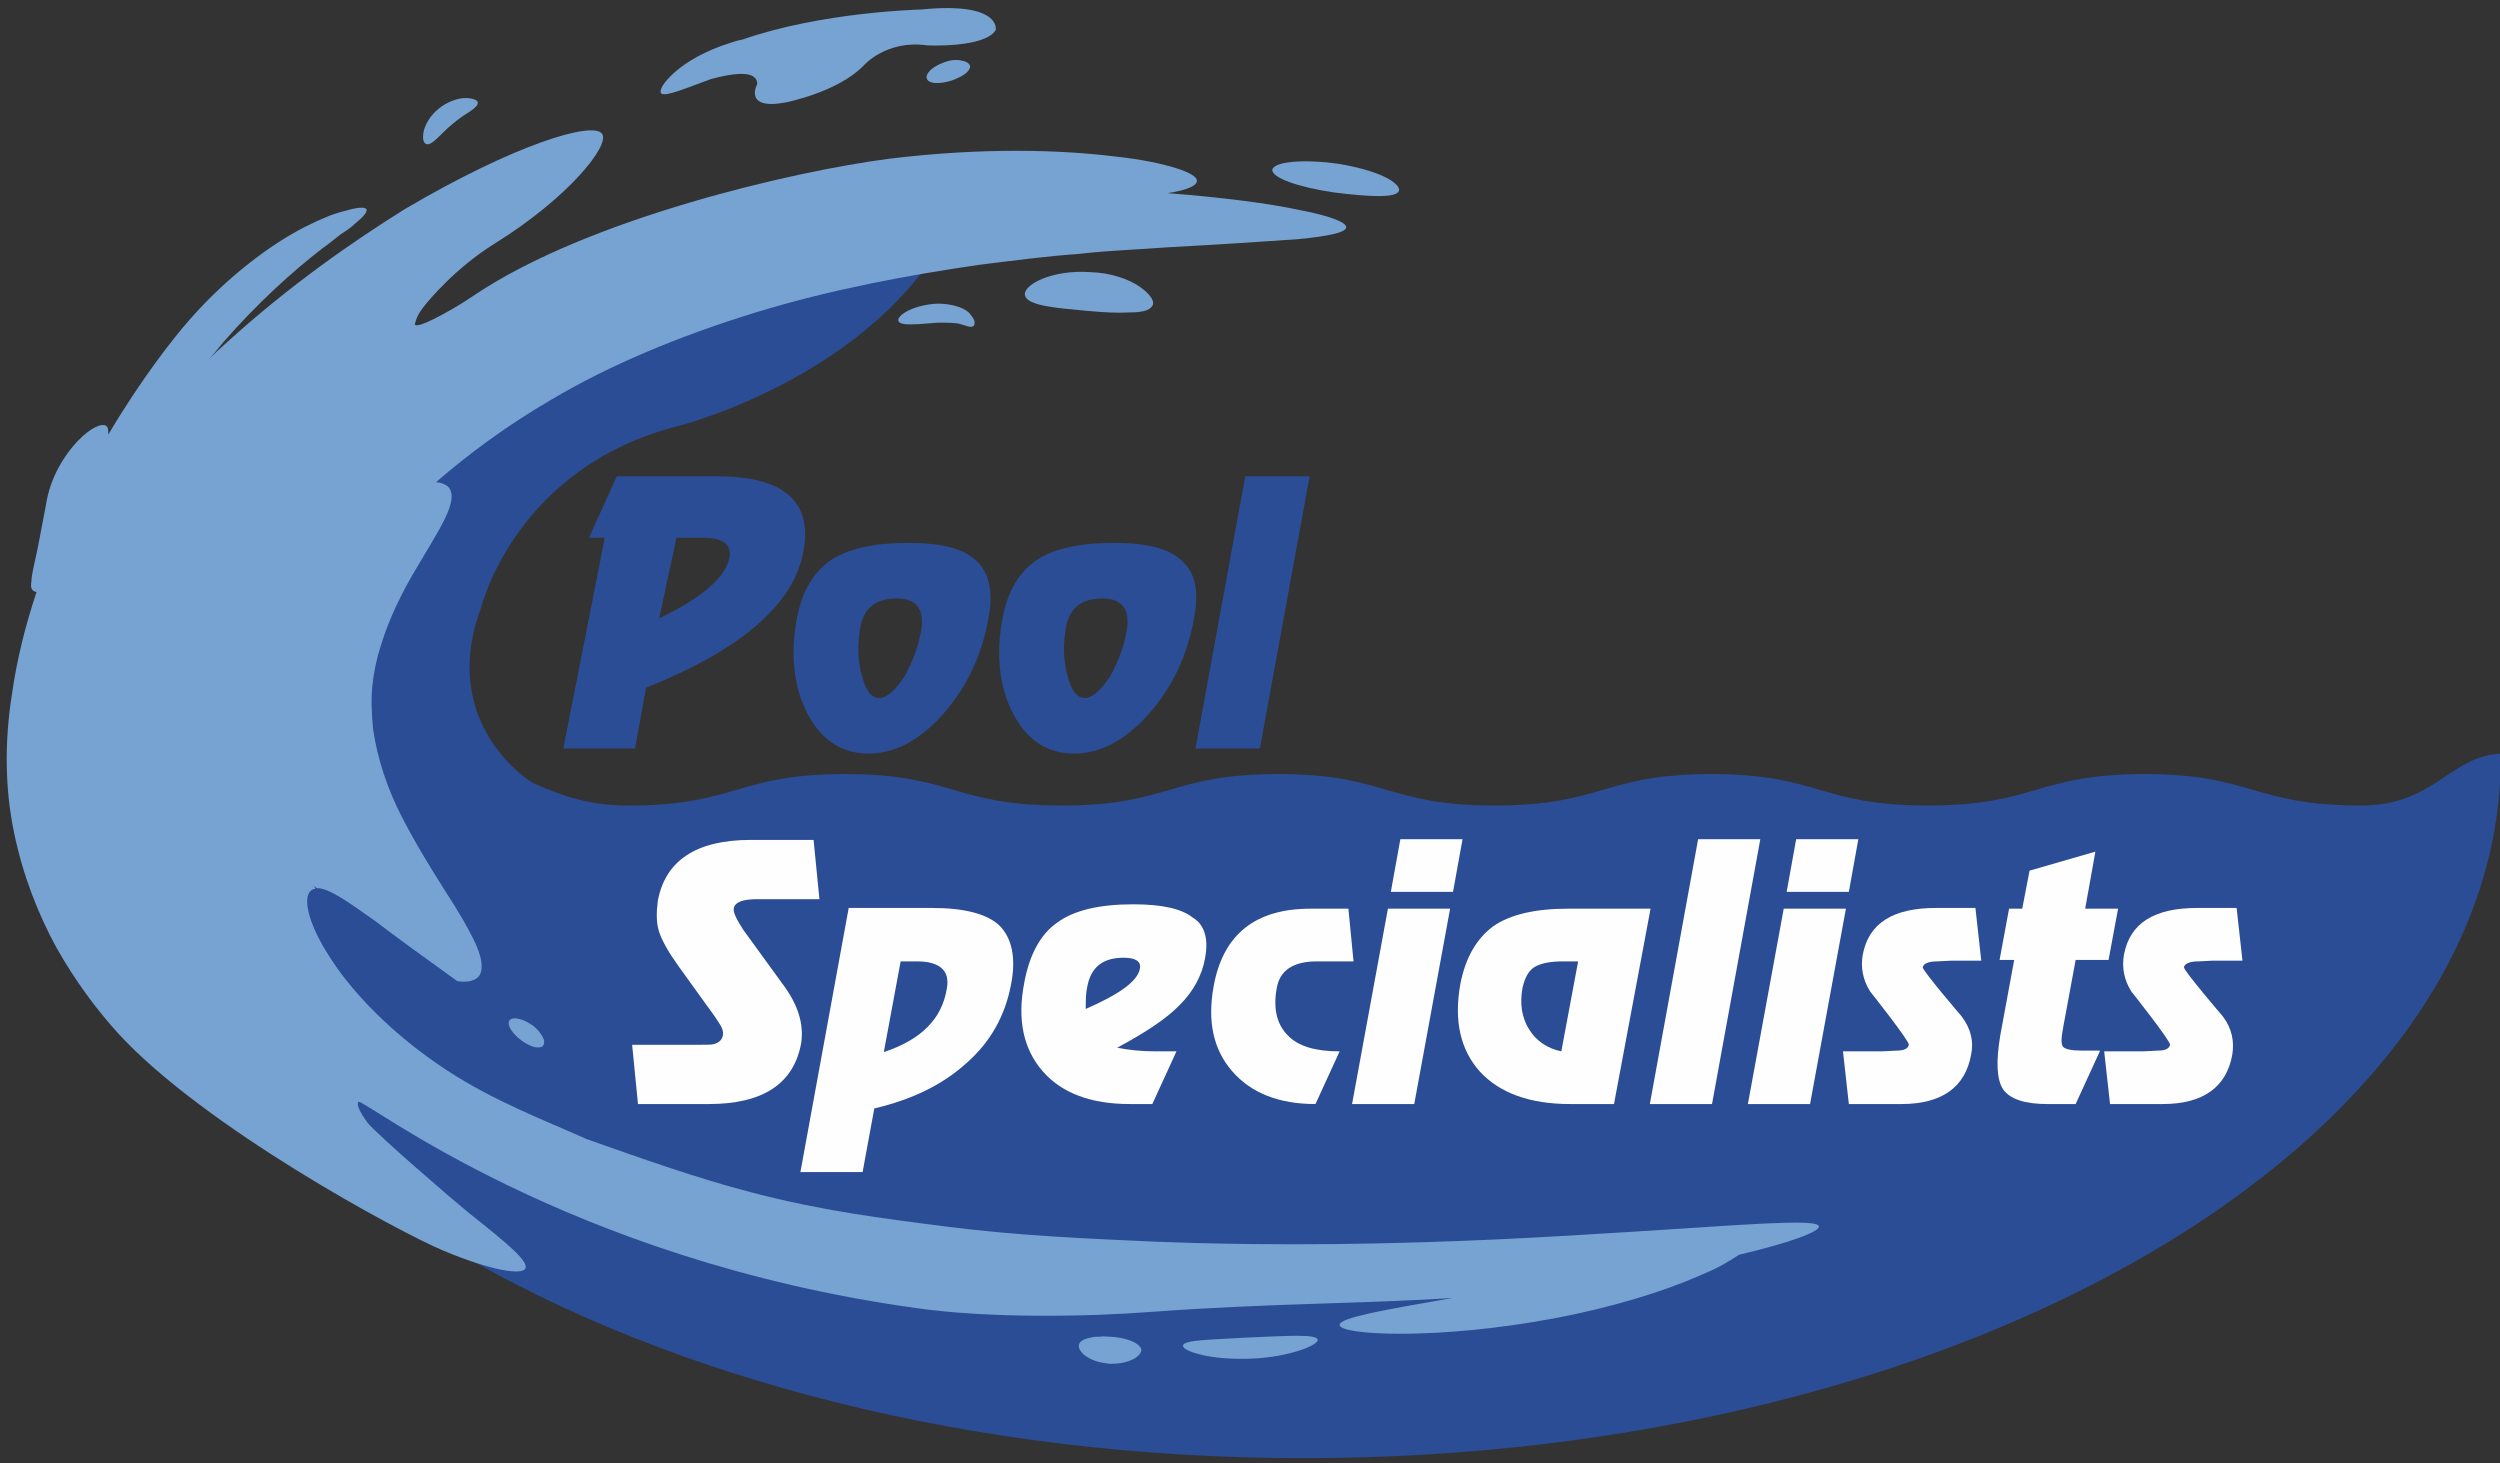 <?xml version="1.0" encoding="utf-8"?>
<!-- Generator: Adobe Illustrator 22.0.1, SVG Export Plug-In . SVG Version: 6.00 Build 0)  -->
<svg version="1.1" id="Layer_1" xmlns="http://www.w3.org/2000/svg" xmlns:xlink="http://www.w3.org/1999/xlink" x="0px" y="0px"
	 viewBox="0 0 341.7 200" style="enable-background:new 0 0 341.7 200;" xml:space="preserve">
<rect x="0" y="0" width="341.7" height="200" fill="#333333" stroke="none"/>
<style type="text/css">
	.st0{fill:#2A4D96;}
	.st1{fill:#76A3D1;}
	.st2{fill:#FEFEFE;}
</style>
<g>
	<path class="st0" d="M341.9,103c-7.1,0.3-9.1,7.1-19.2,7.1c-14.8,0-14.8-4.3-29.6-4.3s-14.8,4.3-29.6,4.3
		c-14.8,0-14.8-4.3-29.6-4.3c-14.8,0-14.8,4.3-29.6,4.3c-14.8,0-14.8-4.3-29.6-4.3c-14.8,0-14.8,4.3-29.6,4.3
		c-14.8,0-14.8-4.3-29.6-4.3c-14.8,0-14.8,4.3-29.6,4.3c-5.9,0-9.7-1.6-13.1-3.1l0,0c0,0-13.1-7.8-7-24.1c0,0,4.7-19.1,27-24.7
		c0,0,29.3-7.4,38.6-30.3C73.4,34.6,14.6,64.1,14.6,103.3c0,24.8,16,47.4,42.3,64.4c0,0,0,0,0,0c0.1,0.1,0.2,0.1,0.3,0.2
		c1.6,1,3.2,2,4.9,3l0,0c29.6,17.5,70.7,28.4,116.1,28.4c90.4,0,163.8-43,163.6-95.9C341.9,103,342,104.6,341.9,103z"/>
	<g>
		<g>
			<path class="st1" d="M74,143.1c-0.4,0.1-0.8,0.1-1.3-0.1c-0.5-0.2-1.1-0.5-1.7-1c-1.2-1-1.8-2.1-1.3-2.6c0.5-0.5,2-0.1,3.3,0.9
				c0.6,0.5,1.1,1.2,1.3,1.7C74.5,142.5,74.3,143,74,143.1z"/>
		</g>
		<g>
			<path class="st1" d="M151.7,182.7c-0.5,0-1-0.1-1.4,0c-0.4,0-0.8,0-1.1,0.1c-0.6,0.1-1.3,0.3-1.6,0.7c-0.3,0.4-0.2,1,0.6,1.7
				c0.4,0.3,0.9,0.6,1.5,0.8c0.5,0.2,1.2,0.3,1.9,0.4c2.6,0.1,4.5-1,4.4-2C155.6,183.4,153.7,182.8,151.7,182.7z"/>
			<path class="st1" d="M170.8,182.8c-4.9,0.3-9,0.3-9.1,1.1c-0.1,0.4,0.9,0.9,2.6,1.3c1.7,0.4,4.1,0.6,6.7,0.5
				c5.3-0.2,9.3-1.9,9.1-2.6C179.9,182.3,175.8,182.6,170.8,182.8z"/>
			<path class="st1" d="M58.3,19.7c0.8,0.2,1.9-1.4,3.6-2.8c1.6-1.4,3.5-2.1,3.4-2.9c0-0.3-0.7-0.6-1.7-0.6c-1,0-2.5,0.5-3.7,1.5
				c-1.2,1-1.8,2.2-2,3.1C57.7,19,57.9,19.6,58.3,19.7z"/>
			<path class="st1" d="M182.3,26.3c2.4,0.3,4.5,0.5,6.1,0.5c1.6,0,2.6-0.2,2.8-0.7c0.2-0.5-0.6-1.3-2.1-2c-1.5-0.7-3.7-1.3-6.1-1.7
				c-4.9-0.7-8.9-0.3-9.1,0.8C173.8,24.3,177.5,25.6,182.3,26.3z"/>
			<path class="st1" d="M122.8,43.9c0.3,0.7,2.7,0.4,5.4,0.2c1.3,0,2.4,0,3.1,0.2c0.7,0.2,1.3,0.5,1.7,0.3c0.2-0.1,0.2-0.3,0.2-0.6
				c0-0.3-0.3-0.7-0.7-1.2c-0.9-0.9-2.7-1.3-4.4-1.3C124.6,41.7,122.5,43.2,122.8,43.9z"/>
			<path class="st1" d="M149.1,37.2c-5.4-0.4-9.4,1.8-9,3.2c0.4,1.4,4.2,1.7,8.6,2.1c2.2,0.2,4.1,0.3,5.7,0.2c1.5,0,2.7-0.2,3.1-0.9
				c0.4-0.6-0.3-1.6-1.7-2.6C154.2,38.1,151.8,37.3,149.1,37.2z"/>
			<path class="st1" d="M97.2,10.8c2.6-0.7,6.3-1.4,6.3,0.7c0,0-2,3.6,3.9,2.5c0,0,7.1-1.4,10.6-5c0,0,3.1-3.6,8.7-2.8
				c0,0,7.9,0.4,9.4-2.1c0,0,0.8-3.9-10.2-2.8c0,0-13.5,0.3-24.4,4.1c-0.6,0.1-1.2,0.3-1.8,0.5c-3.2,1-5.8,2.5-7.4,3.9
				c-1.6,1.4-2.3,2.6-1.9,3C91.1,13.2,93.6,12.1,97.2,10.8z"/>
			<path class="st1" d="M129.1,8.5c-1.7,0.6-2.7,1.6-2.4,2.3c0.3,0.7,1.8,0.7,3.4,0.2c0.8-0.3,1.4-0.6,1.8-0.9
				c0.4-0.3,0.7-0.7,0.7-1c0-0.3-0.4-0.7-1.1-0.8C130.8,8.1,129.9,8.2,129.1,8.5z"/>
			<path class="st1" d="M248.6,167.6c-0.3-1.4-17,0.5-43.9,1.8c-13.4,0.6-29.5,1-47.1,0.3c-8.8-0.4-18.4-0.8-27.8-2
				c-9.5-1.2-17.4-2.2-27-4.7c-7.7-2-15.2-4.7-22.6-7.3c-5.8-2.6-12.7-5.2-19.1-9.4c-7.5-4.9-13.1-10.8-16.1-15.6
				c-3.1-4.8-3.7-8.4-2.3-9.1c0.1-0.1,0.3-0.1,0.4-0.1c-0.1-0.2-0.1-0.3-0.2-0.5c0.1,0.2,0.3,0.3,0.4,0.4c1.5-0.1,4.2,1.8,8,4.5
				c3,2.3,6.9,5.1,11.2,8.2c1.3,0.2,2.2,0,2.8-0.5c0.8-0.8,0.7-2.3-0.2-4.4c-0.9-2-2.4-4.6-4.3-7.5c-1.9-3-4-6.4-5.9-10.1
				c-1.9-3.7-3.3-7.8-3.9-11.9c-0.2-2.1-0.3-4.1-0.1-6c0.2-1.9,0.6-3.8,1.2-5.6c1.1-3.6,2.8-7,4.5-9.9c3.4-5.8,6.1-9.6,4.8-11.5
				c-0.3-0.4-0.9-0.7-1.8-0.8c4.4-3.8,9.6-7.7,15.8-11.3c7.9-4.7,17.5-8.7,27.9-11.9c10.5-3.2,20.9-5.1,30.5-6.5
				c4.8-0.6,9.4-1.2,13.7-1.5c4.3-0.5,8.4-0.6,12.1-0.9c7.4-0.4,13.5-0.8,17.7-1.1c4.2-0.4,6.6-0.9,6.7-1.6c0.1-0.7-2.2-1.6-6.4-2.4
				c-4.2-0.9-10.3-1.7-18-2.3c0,0,0,0,0,0c0.4-0.1,0.8-0.1,1.1-0.2c1.9-0.4,2.9-0.9,2.9-1.5c0-0.5-0.9-1.1-2.8-1.7
				c-1.9-0.6-4.6-1.2-8.3-1.6c-7.2-0.9-17.9-1.3-31,0.3c-13.1,1.7-41.1,8.2-56.6,18.6c-2.2,1.5-4.2,2.6-5.6,3.3
				c-1.4,0.7-2.3,1-2.6,0.8c0,0,0,0,0,0s0.1-1,1-2.2c0.9-1.2,4.6-5.6,9.9-8.9c10-6.2,15.8-13.4,14.7-15c-1.2-1.8-11.9,1.4-27,10.3
				C48.1,33.1,39.6,39,31,46.8c-0.9,0.8-1.8,1.6-2.6,2.5c0.7-0.8,1.4-1.6,2.1-2.5C35.2,41.4,40.1,37,44,34c1-0.7,1.8-1.4,2.6-2
				c0.8-0.5,1.5-1,2-1.5c1.1-0.9,1.6-1.5,1.5-1.9c-0.2-0.3-1-0.3-2.5,0.1c-0.7,0.2-1.6,0.4-2.6,0.8c-1,0.4-2.1,0.9-3.3,1.5
				c-4.7,2.4-10.6,6.8-15.7,12.6c-2.3,2.6-6.7,8.2-11.2,15.8c0-0.6,0-1-0.3-1.2c-0.6-0.4-2.2,0.3-3.9,2.1c-1.7,1.8-3.7,4.8-4.3,8.6
				c-0.6,3.1-1.1,6-1.6,8.1c-0.2,1-0.4,1.8-0.4,2.4c-0.1,0.6-0.1,1,0.2,1.3c0.1,0.1,0.3,0.2,0.5,0.2c-1.5,4.5-2.7,9.2-3.4,14.2
				c-1,6.4-0.9,12.8,0.3,18.6c1.2,5.9,3.3,11.2,5.8,15.8c2.6,4.6,5.5,8.5,8.5,11.8c11.8,12.8,38.2,27,44.3,29.6
				c6.7,2.8,10.8,3.4,11.3,2.5c0.5-1-2.4-3.4-7.7-7.6c-1.5-1.2-12.8-10.9-13.9-12.4c-1.1-1.5-1.5-2.5-1.2-2.8
				c0.7-0.5,28.4,21.6,76.3,28.2c9.9,1.4,23.1,1.2,32.2,0.5c16.4-1.2,29.4-1.1,41.1-1.9c-9.2,1.6-15.6,2.7-15.5,3.7
				c0,1.4,13.3,2.1,29.3-0.9c8-1.5,15-3.7,19.8-5.8c1.2-0.5,2.3-1,3.2-1.5c0.9-0.5,1.7-1,2.3-1.4
				C244.9,169.8,248.8,168.3,248.6,167.6z"/>
		</g>
	</g>
	<g>
		<path class="st2" d="M109.5,142.6c-1,5.5-5.2,8.3-12.6,8.3h-9.7l-0.8-8.1h9.3c0.9,0,1.6,0,1.9-0.1c0.7-0.2,1.1-0.6,1.2-1.2
			c0.1-0.5-0.1-1.1-0.6-1.8l-0.6-0.9l-4.9-6.8c-1.3-1.8-2.2-3.4-2.6-4.6c-0.4-1.2-0.4-2.6-0.2-4.2c1-5.6,5.3-8.4,12.7-8.4h8.6
			l0.8,8.1h-8.5c-2,0-3,0.4-3.2,1.2c-0.1,0.5,0.2,1.2,0.8,2.2l0.5,0.8l5.3,7.3C109.1,137.3,109.9,140,109.5,142.6z"/>
		<path class="st2" d="M138.2,134.5c-0.8,4.3-2.8,7.9-6.1,10.8c-3.3,3-7.5,5-12.6,6.2l-1.6,8.7h-8.5l6.6-36.1h11.4
			c4.4,0,7.5,0.8,9.2,2.4C138.3,128.2,138.9,130.9,138.2,134.5z M129.4,135.2c0.5-2.5-0.9-3.8-4.1-3.8h-2.2l-2.3,12.4
			C125.9,142.1,128.7,139.3,129.4,135.2z"/>
		<path class="st2" d="M164.7,131c-0.4,2.3-1.6,4.5-3.4,6.3c-1.8,1.9-4.7,3.8-8.6,5.9c1.5,0.3,3.2,0.5,5.3,0.5h2.8l-3.3,7.2h-3.1
			c-5.3,0-9.3-1.5-11.9-4.5c-2.6-3-3.5-7-2.5-12.1c0.7-3.8,2.2-6.6,4.5-8.2c2.3-1.7,5.8-2.5,10.4-2.5c3.9,0,6.6,0.6,8.1,1.8
			C164.7,126.4,165.2,128.4,164.7,131z M155.8,132.4c0.2-1-0.6-1.5-2.2-1.5c-2.9,0-4.5,1.3-5,4c-0.2,0.9-0.2,1.9-0.2,3
			C153,135.9,155.5,134.1,155.8,132.4z"/>
		<path class="st2" d="M183.1,143.7l-3.3,7.2c-5,0-8.8-1.5-11.4-4.5c-2.6-3-3.4-6.9-2.5-11.7c1.3-7,5.7-10.5,13.2-10.5h5.2l0.7,7.2
			h-5c-3.2,0-5.1,1.2-5.5,3.7c-0.5,2.7,0,4.9,1.5,6.4C177.4,143,179.8,143.7,183.1,143.7z"/>
		<path class="st2" d="M193.3,150.9h-8.5l4.9-26.7h8.5L193.3,150.9z M198.6,121.9h-8.5l1.3-7.2h8.5L198.6,121.9z"/>
		<path class="st2" d="M220.6,150.9h-6c-5.5,0-9.6-1.5-12.3-4.4c-2.7-3-3.6-7-2.7-12c0.7-3.6,2.2-6.2,4.5-7.9
			c2.3-1.6,5.7-2.4,10.2-2.4h11.3L220.6,150.9z M213.4,143.7l2.3-12.3h-2.1c-1.8,0-3.1,0.3-3.9,0.8c-0.8,0.5-1.3,1.5-1.6,2.8
			c-0.4,2.2-0.1,4.1,0.9,5.7C210,142.3,211.5,143.3,213.4,143.7z"/>
		<path class="st2" d="M234,150.9h-8.5l6.6-36.2h8.5L234,150.9z"/>
		<path class="st2" d="M247.4,150.9h-8.5l4.9-26.7h8.5L247.4,150.9z M252.7,121.9h-8.5l1.3-7.2h8.5L252.7,121.9z"/>
		<path class="st2" d="M269.4,144.2c-0.8,4.4-4,6.7-9.5,6.7h-7.2l-0.8-7.2h5.3l2-0.1c1.1,0,1.6-0.3,1.7-0.8c0.1-0.5-5.3-7.3-5.3-7.3
			c-1-1.6-1.3-3.3-1-5c0.8-4.3,4.1-6.4,10-6.4h5.4l0.8,7.2h-4l-2,0.1c-1.2,0-1.9,0.3-2,0.8c-0.1,0.4,5.3,6.7,5.3,6.7
			C269.4,140.6,269.8,142.4,269.4,144.2z"/>
		<path class="st2" d="M287,143.7l-3.3,7.2h-3.9c-3.1,0-5.1-0.7-6-2c-0.9-1.3-1-3.8-0.4-7.4l1.9-10.3h-2l1.3-7h1.8l1-5.2l9-2.6
			l-1.4,7.8h4.5l-1.3,7h-4.5l-1.7,9.2c-0.3,1.5-0.3,2.4,0,2.7c0.3,0.3,1.1,0.5,2.6,0.5H287z"/>
		<path class="st2" d="M305.1,144.2c-0.8,4.4-4,6.7-9.5,6.7h-7.2l-0.8-7.2h5.3l2-0.1c1.1,0,1.6-0.3,1.7-0.8c0.1-0.5-5.3-7.3-5.3-7.3
			c-1-1.6-1.3-3.3-1-5c0.8-4.3,4.1-6.4,10-6.4h5.4l0.8,7.2h-4l-2,0.1c-1.2,0-1.9,0.3-2,0.8c-0.1,0.4,5.3,6.7,5.3,6.7
			C305.1,140.6,305.4,142.4,305.1,144.2z"/>
	</g>
	<g>
		<path class="st0" d="M109.8,75.4c-1.3,7.2-8.5,13.4-21.5,18.6l-1.5,8.3H77l5.7-29h9.8l-2.4,11.2c5.9-2.8,9.1-5.6,9.6-8.3
			c0.3-1.8-0.9-2.7-3.6-2.7H80.5l3.8-8.4H98C107.1,65.1,111.1,68.5,109.8,75.4z"/>
		<path class="st0" d="M135.1,84.5c-0.9,5.1-3,9.5-6.2,13.1c-3.2,3.6-6.6,5.4-10.2,5.4c-3.6,0-6.4-1.8-8.3-5.4
			c-1.9-3.6-2.4-8-1.5-13c0.7-3.7,2.2-6.3,4.6-8c2.4-1.6,5.9-2.4,10.7-2.4c4.5,0,7.6,0.8,9.3,2.5C135.2,78.3,135.8,80.9,135.1,84.5z
			 M125.9,86.2c0.5-2.9-0.6-4.4-3.3-4.4c-2.9,0-4.5,1.3-5,3.9c-0.4,2.3-0.4,4.5,0.2,6.6c0.5,2.1,1.3,3.1,2.4,3.1c1,0,2.1-1,3.4-2.9
			C124.7,90.5,125.5,88.5,125.9,86.2z"/>
		<path class="st0" d="M163.2,84.5c-0.9,5.1-3,9.5-6.2,13.1c-3.2,3.6-6.6,5.4-10.2,5.4c-3.6,0-6.4-1.8-8.3-5.4
			c-1.9-3.6-2.4-8-1.5-13c0.7-3.7,2.2-6.3,4.6-8c2.4-1.6,5.9-2.4,10.7-2.4c4.5,0,7.6,0.8,9.3,2.5C163.4,78.3,163.9,80.9,163.2,84.5z
			 M154,86.2c0.5-2.9-0.6-4.4-3.3-4.4c-2.9,0-4.5,1.3-5,3.9c-0.4,2.3-0.4,4.5,0.2,6.6c0.5,2.1,1.3,3.1,2.4,3.1c1,0,2.1-1,3.4-2.9
			C152.8,90.5,153.6,88.5,154,86.2z"/>
		<path class="st0" d="M172.2,102.3h-8.8l6.8-37.2h8.8L172.2,102.3z"/>
	</g>
</g>
</svg>
